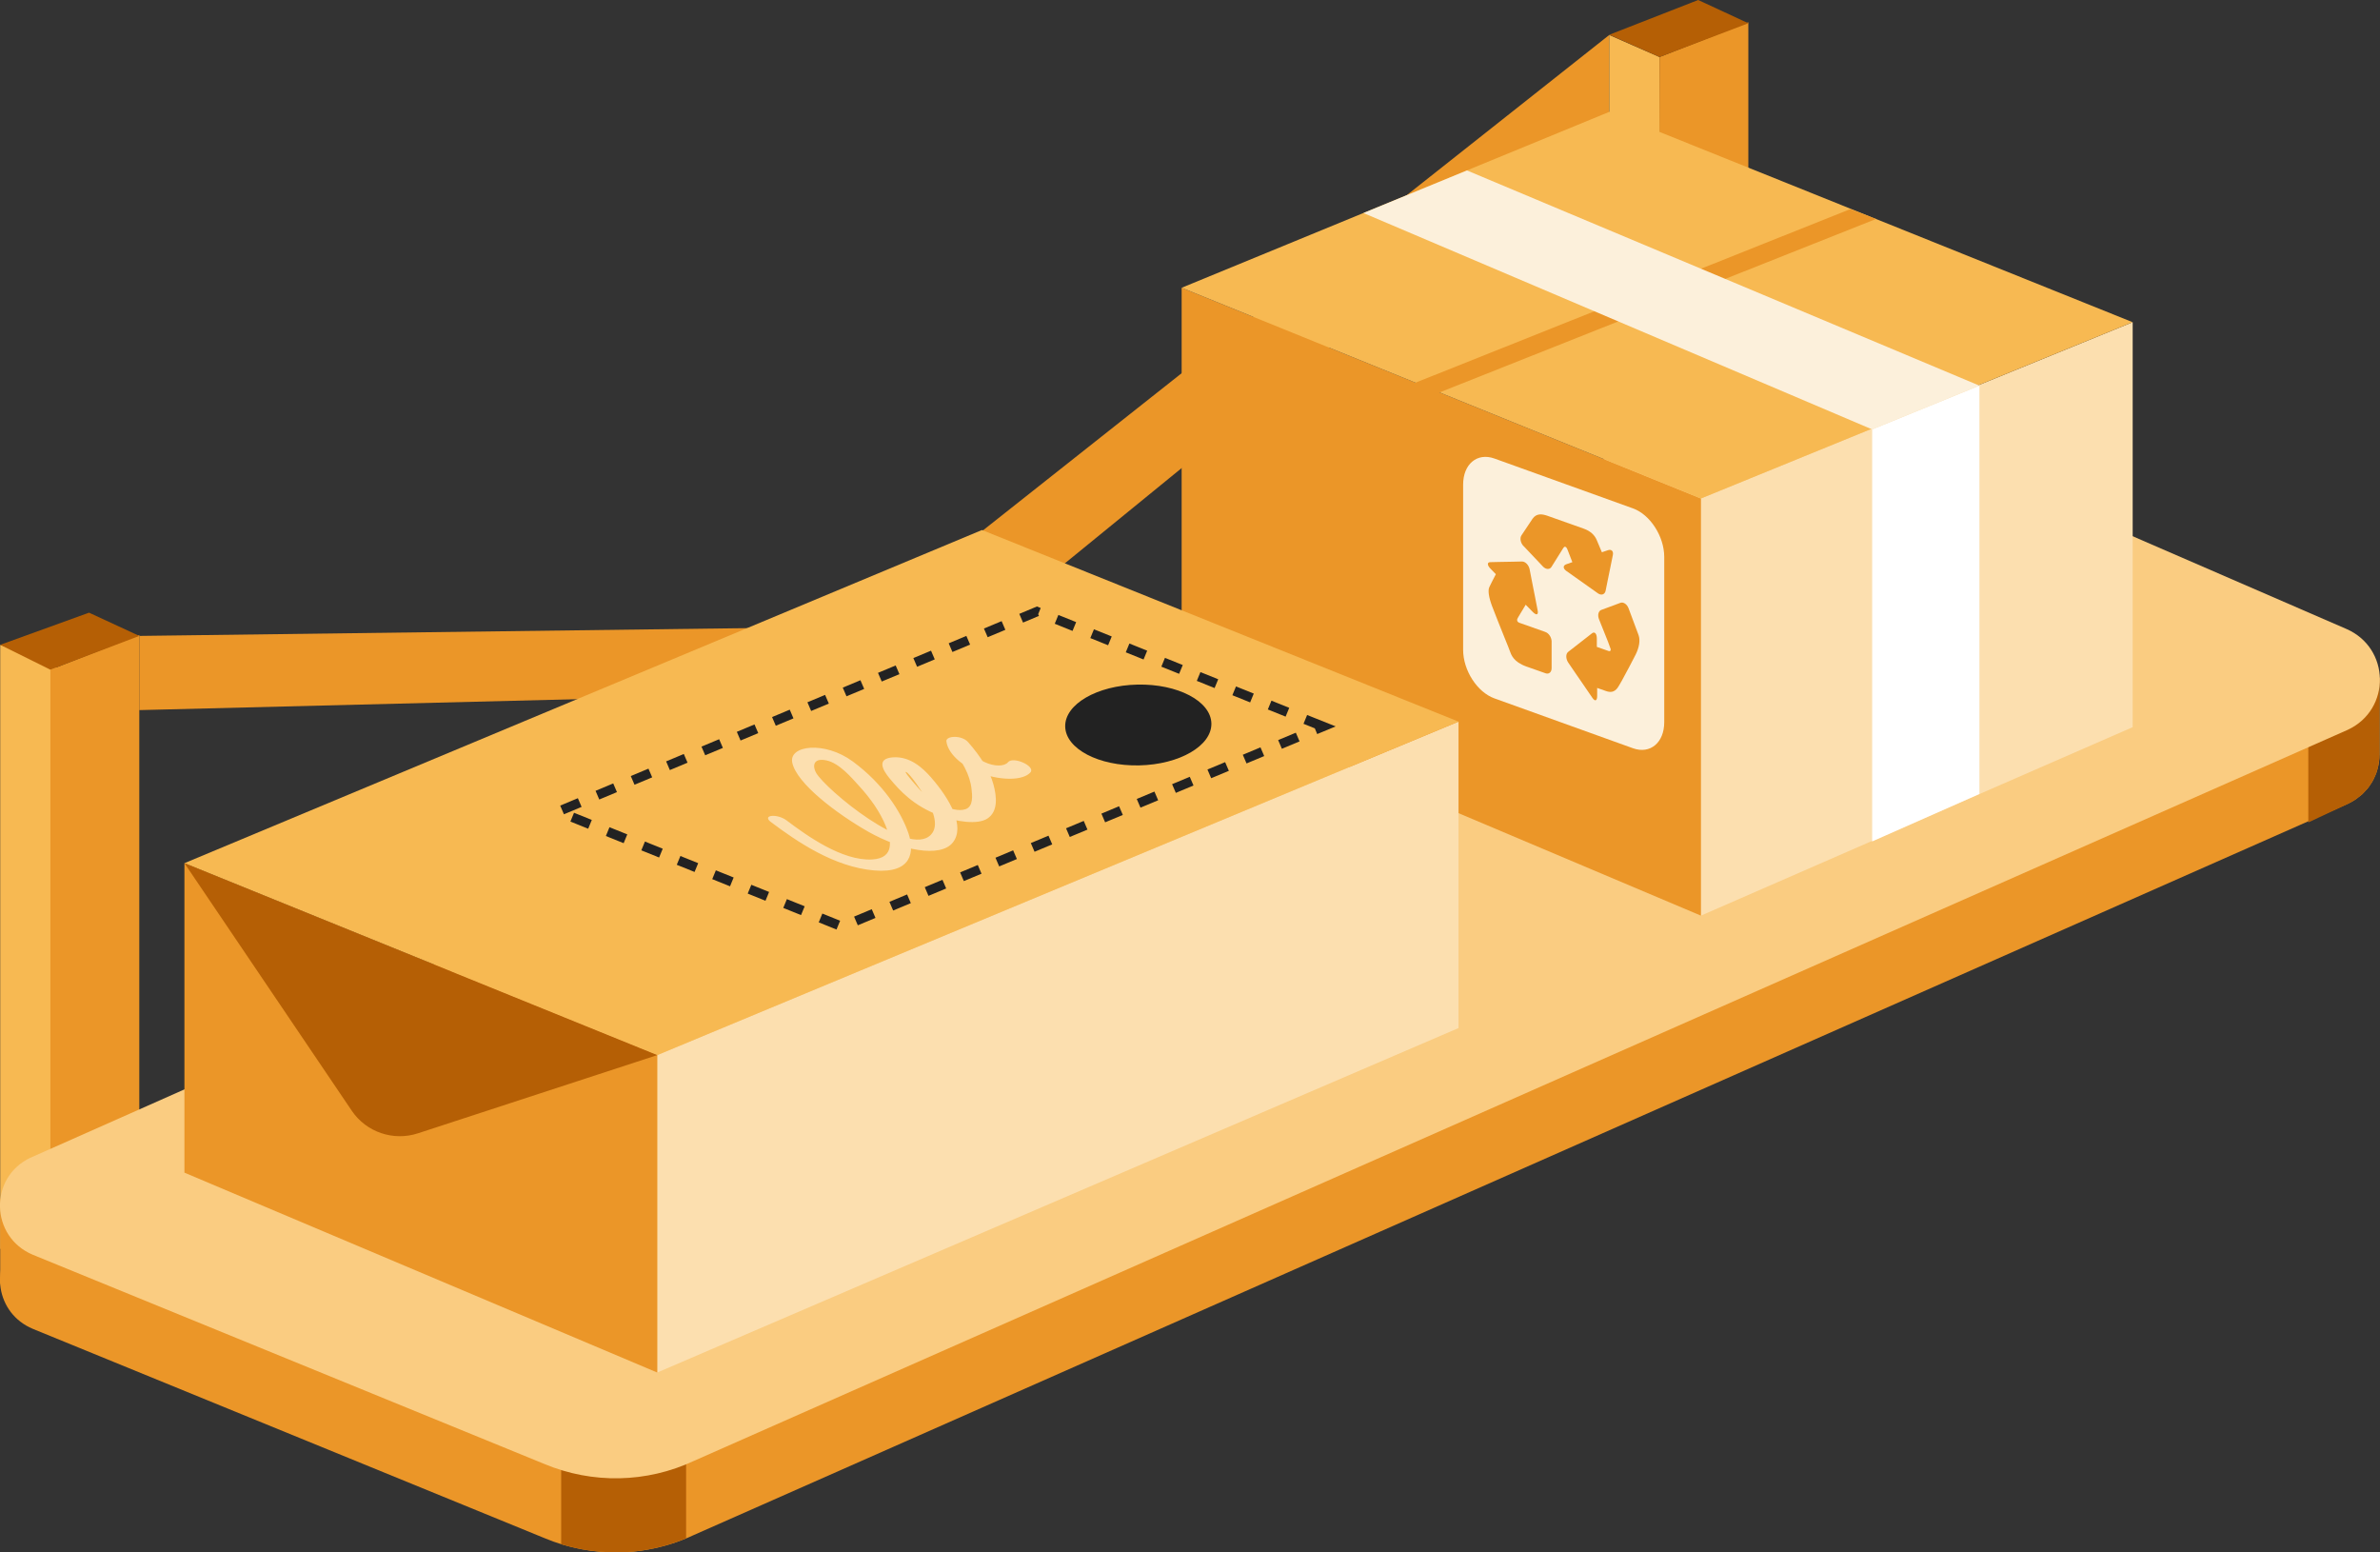 <svg width="230" height="150" viewBox="0 0 230 150" fill="none" xmlns="http://www.w3.org/2000/svg">
<rect x="0" y="0" width="230" height="150" fill="#333333" stroke="none"/>
<g clip-path="url(#clip0_3830_1883)">
<path d="M155.515 3.38L11.097 117.599V129.312L155.515 11.525V3.38Z" fill="#EB9628"/>
<path d="M13.463 61.444L158.995 59.576L145.861 65.307L13.463 68.613V61.444Z" fill="#EB9628"/>
<path d="M0.021 120.653V62.305L5.453 64.152V123.13L0.021 120.653Z" fill="#F7B952"/>
<path d="M13.462 117.756V61.35L4.869 64.708V120.905L13.462 117.756Z" fill="#EB9628"/>
<path d="M8.604 59.198L0.021 62.305L4.869 64.709L13.463 61.444L8.604 59.198Z" fill="#B55F05"/>
<path d="M155.526 80.358L155.516 3.38L160.374 5.511L160.947 82.846L155.526 80.358Z" fill="#F7B952"/>
<path d="M168.957 74.312V2.151L160.374 5.51V77.461L168.957 74.312Z" fill="#EB9628"/>
<path d="M164.109 0L155.516 3.359L160.374 5.51L168.957 2.246L164.109 0Z" fill="#B55F05"/>
<path d="M224.452 66.924L177.762 46.676C175.8 45.826 173.699 45.417 171.609 45.459C170.559 45.48 169.519 45.606 168.501 45.847C167.482 46.089 166.475 46.435 165.509 46.897L2.96 119.016C0.934 119.971 -0.042 121.881 0 123.781C0 124.022 0.032 124.253 0.064 124.484C0.329 126.122 1.369 127.644 3.172 128.399L52.61 148.615C54.922 149.591 57.394 150.042 59.855 150C60.779 149.979 61.702 149.895 62.614 149.727C64.131 149.454 65.627 148.993 67.048 148.321L226.903 77.661C227.157 77.535 227.401 77.399 227.624 77.252C227.719 77.189 227.804 77.115 227.9 77.042C228.016 76.947 228.144 76.863 228.25 76.769C228.367 76.664 228.473 76.538 228.579 76.422C228.642 76.349 228.717 76.286 228.77 76.223C228.897 76.076 229.003 75.919 229.099 75.761C229.13 75.719 229.162 75.677 229.194 75.625C229.311 75.436 229.406 75.247 229.491 75.047C229.491 75.026 229.512 75.006 229.523 74.985C229.618 74.775 229.693 74.554 229.756 74.323C229.756 74.323 229.756 74.323 229.756 74.313C229.884 73.851 229.958 73.379 229.958 72.906V65.465C229.958 65.465 227.486 66.105 224.409 66.924H224.452Z" fill="#EB9628"/>
<path d="M229.958 65.485C229.629 65.569 227.305 66.178 224.452 66.934L223.072 66.335V79.466L226.902 77.671C227.157 77.545 227.401 77.409 227.624 77.262C227.719 77.199 227.804 77.125 227.899 77.052C228.016 76.957 228.143 76.873 228.249 76.779C228.366 76.674 228.472 76.548 228.578 76.433C228.642 76.359 228.716 76.296 228.769 76.233C228.897 76.086 229.003 75.929 229.098 75.771C229.13 75.729 229.162 75.687 229.194 75.635C229.31 75.446 229.406 75.257 229.491 75.058C229.491 75.037 229.512 75.016 229.523 74.995C229.618 74.785 229.692 74.564 229.756 74.333C229.756 74.333 229.756 74.333 229.756 74.323C229.851 74.008 229.894 73.683 229.926 73.347V65.475L229.958 65.485Z" fill="#B55F05"/>
<path d="M54.254 149.213C54.72 149.36 55.198 149.475 55.675 149.58C55.718 149.58 55.771 149.601 55.813 149.612C56.291 149.717 56.768 149.79 57.245 149.853C57.256 149.853 57.277 149.853 57.288 149.853C57.786 149.916 58.285 149.958 58.784 149.979C59.272 150 59.76 149.99 60.248 149.979C60.29 149.979 60.343 149.979 60.386 149.979C60.874 149.958 61.362 149.916 61.839 149.843C61.839 149.843 61.85 149.843 61.86 149.843C62.847 149.706 63.833 149.486 64.788 149.192C64.831 149.181 64.873 149.171 64.905 149.15C65.372 149.003 65.849 148.835 66.305 148.636V136.513L54.232 135.673V149.213H54.254Z" fill="#B55F05"/>
<path d="M0.021 124.053V115.824L11.097 117.651V124.242L0.021 124.053Z" fill="#EB9628"/>
<path d="M2.96 111.857L165.498 39.727C169.36 37.891 173.837 37.817 177.752 39.518L226.754 60.772C230.997 62.62 231.093 68.55 226.892 70.513L67.048 141.162C62.497 143.293 57.246 143.398 52.61 141.456L3.172 121.24C-0.955 119.508 -1.092 113.767 2.95 111.857H2.96Z" fill="#FACC81"/>
<path d="M206.099 31.132V70.261L164.374 88.472V48.167L206.099 31.132Z" fill="#FCDFAF"/>
<path d="M114.193 27.805L164.373 48.167V88.472L114.193 67.26V27.805Z" fill="#EB9628"/>
<path d="M206.098 31.132L155.536 10.801L114.193 27.805L164.373 48.167L206.098 31.132Z" fill="#F7B952"/>
<path d="M191.289 76.716V37.261L180.924 41.491V81.302L191.289 76.716Z" fill="white"/>
<path d="M160.83 69.778C160.83 71.762 159.472 72.896 157.806 72.298L144.418 67.48C142.752 66.882 141.395 64.772 141.395 62.788V46.824C141.395 44.84 142.752 43.706 144.418 44.304L157.806 49.122C159.472 49.72 160.83 51.83 160.83 53.814V69.778Z" fill="#FCF0DB"/>
<path d="M147.229 52.753L149.107 54.737C149.383 55.031 149.754 55.052 149.924 54.79C149.924 54.79 150.985 53.1 151.08 52.942C151.186 52.785 151.303 52.795 151.399 52.942C151.42 52.984 151.452 53.026 151.473 53.089C151.526 53.247 151.738 53.782 151.95 54.317L151.377 54.517C151.038 54.632 151.027 54.916 151.356 55.157L152.29 55.818C152.619 56.049 153.16 56.438 153.489 56.668L154.422 57.33C154.751 57.561 155.091 57.445 155.165 57.078L155.377 56.028C155.451 55.661 155.579 55.052 155.653 54.674L155.865 53.625C155.939 53.257 155.727 53.047 155.388 53.163L154.804 53.362C154.592 52.848 154.38 52.344 154.295 52.155C154.104 51.725 153.743 51.326 153.032 51.074C152.502 50.885 151.102 50.392 150.221 50.077C149.913 49.972 149.669 49.877 149.542 49.836C149.054 49.667 148.492 49.563 148.099 50.129C147.802 50.57 147.028 51.735 147.028 51.735C146.858 51.998 146.943 52.459 147.219 52.753H147.229Z" fill="#EB9628"/>
<path d="M149.352 61.066C149.352 61.066 147.187 60.3 146.827 60.174C146.604 60.09 146.572 59.901 146.646 59.765C146.657 59.744 146.699 59.681 146.753 59.576C146.912 59.313 147.198 58.83 147.442 58.432L148.121 59.124C148.471 59.481 148.683 59.418 148.598 58.988L148.365 57.781C148.28 57.35 148.142 56.658 148.057 56.227L147.824 55.02C147.739 54.59 147.4 54.244 147.071 54.254L146.148 54.275C145.819 54.275 145.278 54.296 144.949 54.296L144.026 54.317C143.697 54.317 143.708 54.621 144.058 54.968L144.557 55.482C144.302 55.975 143.994 56.563 143.92 56.742C143.782 57.057 143.867 57.707 144.196 58.578C144.408 59.145 144.991 60.604 145.426 61.685C145.67 62.284 145.861 62.756 145.904 62.892C146.042 63.26 146.243 63.953 147.516 64.404C148.789 64.855 149.362 65.055 149.362 65.055C149.681 65.17 149.946 64.95 149.946 64.561V61.969C149.935 61.58 149.67 61.171 149.341 61.066H149.352Z" fill="#EB9628"/>
<path d="M158.358 61.392C158.188 60.951 157.382 58.778 157.382 58.778C157.234 58.379 156.884 58.148 156.608 58.243L154.741 58.935C154.465 59.041 154.369 59.439 154.528 59.838C154.528 59.838 155.091 61.255 155.409 62.042L155.653 62.714C155.674 62.871 155.61 62.956 155.451 62.903C155.345 62.861 154.804 62.672 154.316 62.504V61.696C154.316 61.224 154.104 60.993 153.849 61.192L153.149 61.738C152.905 61.927 152.491 62.252 152.247 62.441L151.547 62.987C151.303 63.176 151.303 63.638 151.547 64.016L152.258 65.055C152.513 65.422 152.926 66.031 153.181 66.398L153.892 67.437C154.146 67.805 154.348 67.721 154.348 67.248V66.472C154.624 66.566 154.931 66.682 155.218 66.776C156.014 67.059 156.311 66.493 156.48 66.209C156.523 66.136 156.618 65.957 156.756 65.727C157.138 65.023 157.796 63.795 158.061 63.26C158.422 62.546 158.517 61.843 158.358 61.402V61.392Z" fill="#EB9628"/>
<path d="M178.812 20.205L136.048 37.272L138.891 38.007L181.295 21.16L178.812 20.205Z" fill="#EB9628"/>
<path d="M191.288 37.262L141.766 16.469L131.762 20.583L180.923 41.492L191.288 37.262Z" fill="#FCF0DB"/>
<path d="M140.95 69.726V99.335L63.516 132.618V101.949L140.95 69.726Z" fill="#FCDFAF"/>
<path d="M17.823 83.402L63.516 101.949V132.619L17.823 113.306V83.402Z" fill="#EB9628"/>
<path d="M140.95 69.726L94.897 51.211L17.823 83.403L63.516 101.949L140.95 69.726Z" fill="#F7B952"/>
<path d="M80.839 89.815L79.121 89.122L79.471 88.272L81.189 88.965L80.839 89.815ZM82.897 89.406L82.537 88.566L84.245 87.852L84.605 88.692L82.897 89.406ZM77.412 88.419L75.694 87.726L76.044 86.876L77.763 87.569L77.412 88.419ZM86.313 87.978L85.953 87.138L87.661 86.425L88.021 87.264L86.313 87.978ZM73.975 87.034L72.257 86.341L72.607 85.491L74.325 86.183L73.975 87.034ZM89.729 86.561L89.369 85.722L91.077 85.008L91.438 85.847L89.729 86.561ZM70.549 85.638L68.83 84.945L69.18 84.095L70.899 84.787L70.549 85.638ZM93.145 85.134L92.785 84.294L94.493 83.58L94.853 84.42L93.145 85.134ZM67.122 84.252L65.403 83.559L65.753 82.709L67.472 83.402L67.122 84.252ZM96.561 83.717L96.201 82.877L97.909 82.163L98.27 83.003L96.561 83.717ZM63.695 82.856L61.977 82.163L62.327 81.313L64.045 82.006L63.695 82.856ZM99.978 82.3L99.617 81.46L101.325 80.746L101.686 81.586L99.978 82.3ZM60.269 81.471L58.55 80.778L58.9 79.928L60.619 80.621L60.269 81.471ZM103.383 80.872L103.022 80.033L104.73 79.319L105.091 80.159L103.383 80.872ZM56.842 80.075L55.123 79.382L55.473 78.532L57.192 79.225L56.842 80.075ZM106.799 79.455L106.438 78.616L108.146 77.902L108.507 78.742L106.799 79.455ZM54.497 78.679L54.137 77.839L55.845 77.125L56.205 77.965L54.497 78.679ZM110.215 78.038L109.854 77.199L111.562 76.485L111.923 77.325L110.215 78.038ZM57.913 77.251L57.553 76.412L59.261 75.698L59.621 76.537L57.913 77.251ZM113.631 76.611L113.27 75.771L114.979 75.058L115.339 75.897L113.631 76.611ZM61.319 75.824L60.958 74.984L62.666 74.27L63.027 75.11L61.319 75.824ZM117.047 75.194L116.687 74.354L118.395 73.641L118.755 74.48L117.047 75.194ZM64.735 74.407L64.374 73.567L66.082 72.853L66.443 73.693L64.735 74.407ZM120.463 73.766L120.103 72.927L121.811 72.213L122.171 73.053L120.463 73.766ZM68.151 72.979L67.79 72.14L69.498 71.426L69.859 72.266L68.151 72.979ZM123.879 72.35L123.519 71.51L125.227 70.796L125.587 71.636L123.879 72.35ZM71.567 71.552L71.206 70.712L72.914 69.998L73.275 70.838L71.567 71.552ZM127.295 70.933L127.062 70.376L125.969 69.935L126.319 69.085L129.078 70.187L127.306 70.922L127.295 70.933ZM74.972 70.124L74.612 69.285L76.32 68.571L76.68 69.411L74.972 70.124ZM124.24 69.243L122.521 68.55L122.871 67.7L124.59 68.392L124.24 69.243ZM78.389 68.697L78.028 67.857L79.736 67.143L80.097 67.983L78.389 68.697ZM120.813 67.868L119.095 67.175L119.445 66.325L121.163 67.017L120.813 67.868ZM81.805 67.28L81.444 66.44L83.152 65.727L83.513 66.566L81.805 67.28ZM117.376 66.482L115.657 65.789L116.008 64.939L117.726 65.632L117.376 66.482ZM85.21 65.852L84.849 65.013L86.557 64.299L86.918 65.139L85.21 65.852ZM113.949 65.107L112.231 64.415L112.581 63.564L114.3 64.257L113.949 65.107ZM88.626 64.425L88.265 63.585L89.973 62.871L90.334 63.711L88.626 64.425ZM110.512 63.722L108.794 63.029L109.144 62.179L110.862 62.871L110.512 63.722ZM92.042 62.998L91.681 62.158L93.389 61.444L93.75 62.284L92.042 62.998ZM107.086 62.347L105.367 61.654L105.717 60.804L107.436 61.496L107.086 62.347ZM95.448 61.57L95.087 60.73L96.795 60.017L97.156 60.856L95.448 61.57ZM103.648 60.961L101.93 60.269L102.28 59.418L103.998 60.111L103.648 60.961ZM98.864 60.153L98.503 59.313L100.211 58.6L100.572 58.747L100.328 59.345L100.402 59.513L100.222 59.586L98.874 60.153H98.864Z" fill="#222222"/>
<path d="M110.088 73.955C113.989 73.871 117.114 72.056 117.067 69.9C117.019 67.744 113.819 66.064 109.917 66.148C106.016 66.231 102.892 68.046 102.939 70.203C102.986 72.358 106.187 74.038 110.088 73.955Z" fill="#222222"/>
<path d="M17.823 83.402L34.002 107.333C35.392 109.391 38.012 110.283 40.388 109.506L63.516 101.949" fill="#B55F05"/>
<path d="M74.495 79.424C77.052 81.345 80.616 83.78 84.499 84.106C88.149 84.41 88.393 82.29 87.788 80.505C87.088 78.469 85.38 75.761 82.399 73.567C79.683 71.573 76.203 72.014 76.564 73.693C76.988 75.698 80.839 78.616 83.937 80.379C87.077 82.153 90.918 82.93 92.095 81.387C93.262 79.865 91.862 77.262 89.931 75.068C89.188 74.229 87.947 73.043 86.26 73.179C84.711 73.305 85.274 74.376 85.974 75.215C87.003 76.464 88.308 77.839 90.642 78.742C92.456 79.445 94.503 79.697 95.426 79.088C96.477 78.396 96.317 76.958 96.01 75.814C95.66 74.502 94.8 73.127 93.559 71.71C92.933 70.996 91.395 71.09 91.459 71.626C91.575 72.686 92.785 74.008 94.928 74.764C96.859 75.446 98.917 75.404 99.585 74.627C100.094 74.029 97.909 73.043 97.41 73.651C97.071 74.061 96.095 74.092 95.119 73.62C94.143 73.148 93.835 72.57 93.782 72.056C93.082 72.025 92.382 71.993 91.681 71.972C92.997 73.452 93.75 74.911 93.888 76.233C93.952 76.811 94.1 77.944 93.283 78.196C92 78.595 89.889 77.251 89.114 76.538C88.891 76.328 87.321 74.554 87.533 74.585C87.883 74.638 89.188 76.643 89.305 76.832C90.133 78.165 90.811 79.76 89.963 80.652C87.788 82.94 79.842 76.307 78.877 74.691C78.548 74.145 78.473 73.179 79.874 73.473C81.115 73.735 82.335 75.194 82.887 75.793C84.17 77.168 85.093 78.543 85.603 79.823C86.101 81.093 86.536 82.919 84.276 83.045C81.37 83.203 77.932 80.715 76.023 79.277C75.11 78.585 73.583 78.742 74.506 79.435L74.495 79.424Z" fill="#FCDFAF"/>
</g>
<defs>
<clipPath id="clip0_3830_1883">
<rect width="230" height="150" fill="white"/>
</clipPath>
</defs>
</svg>
